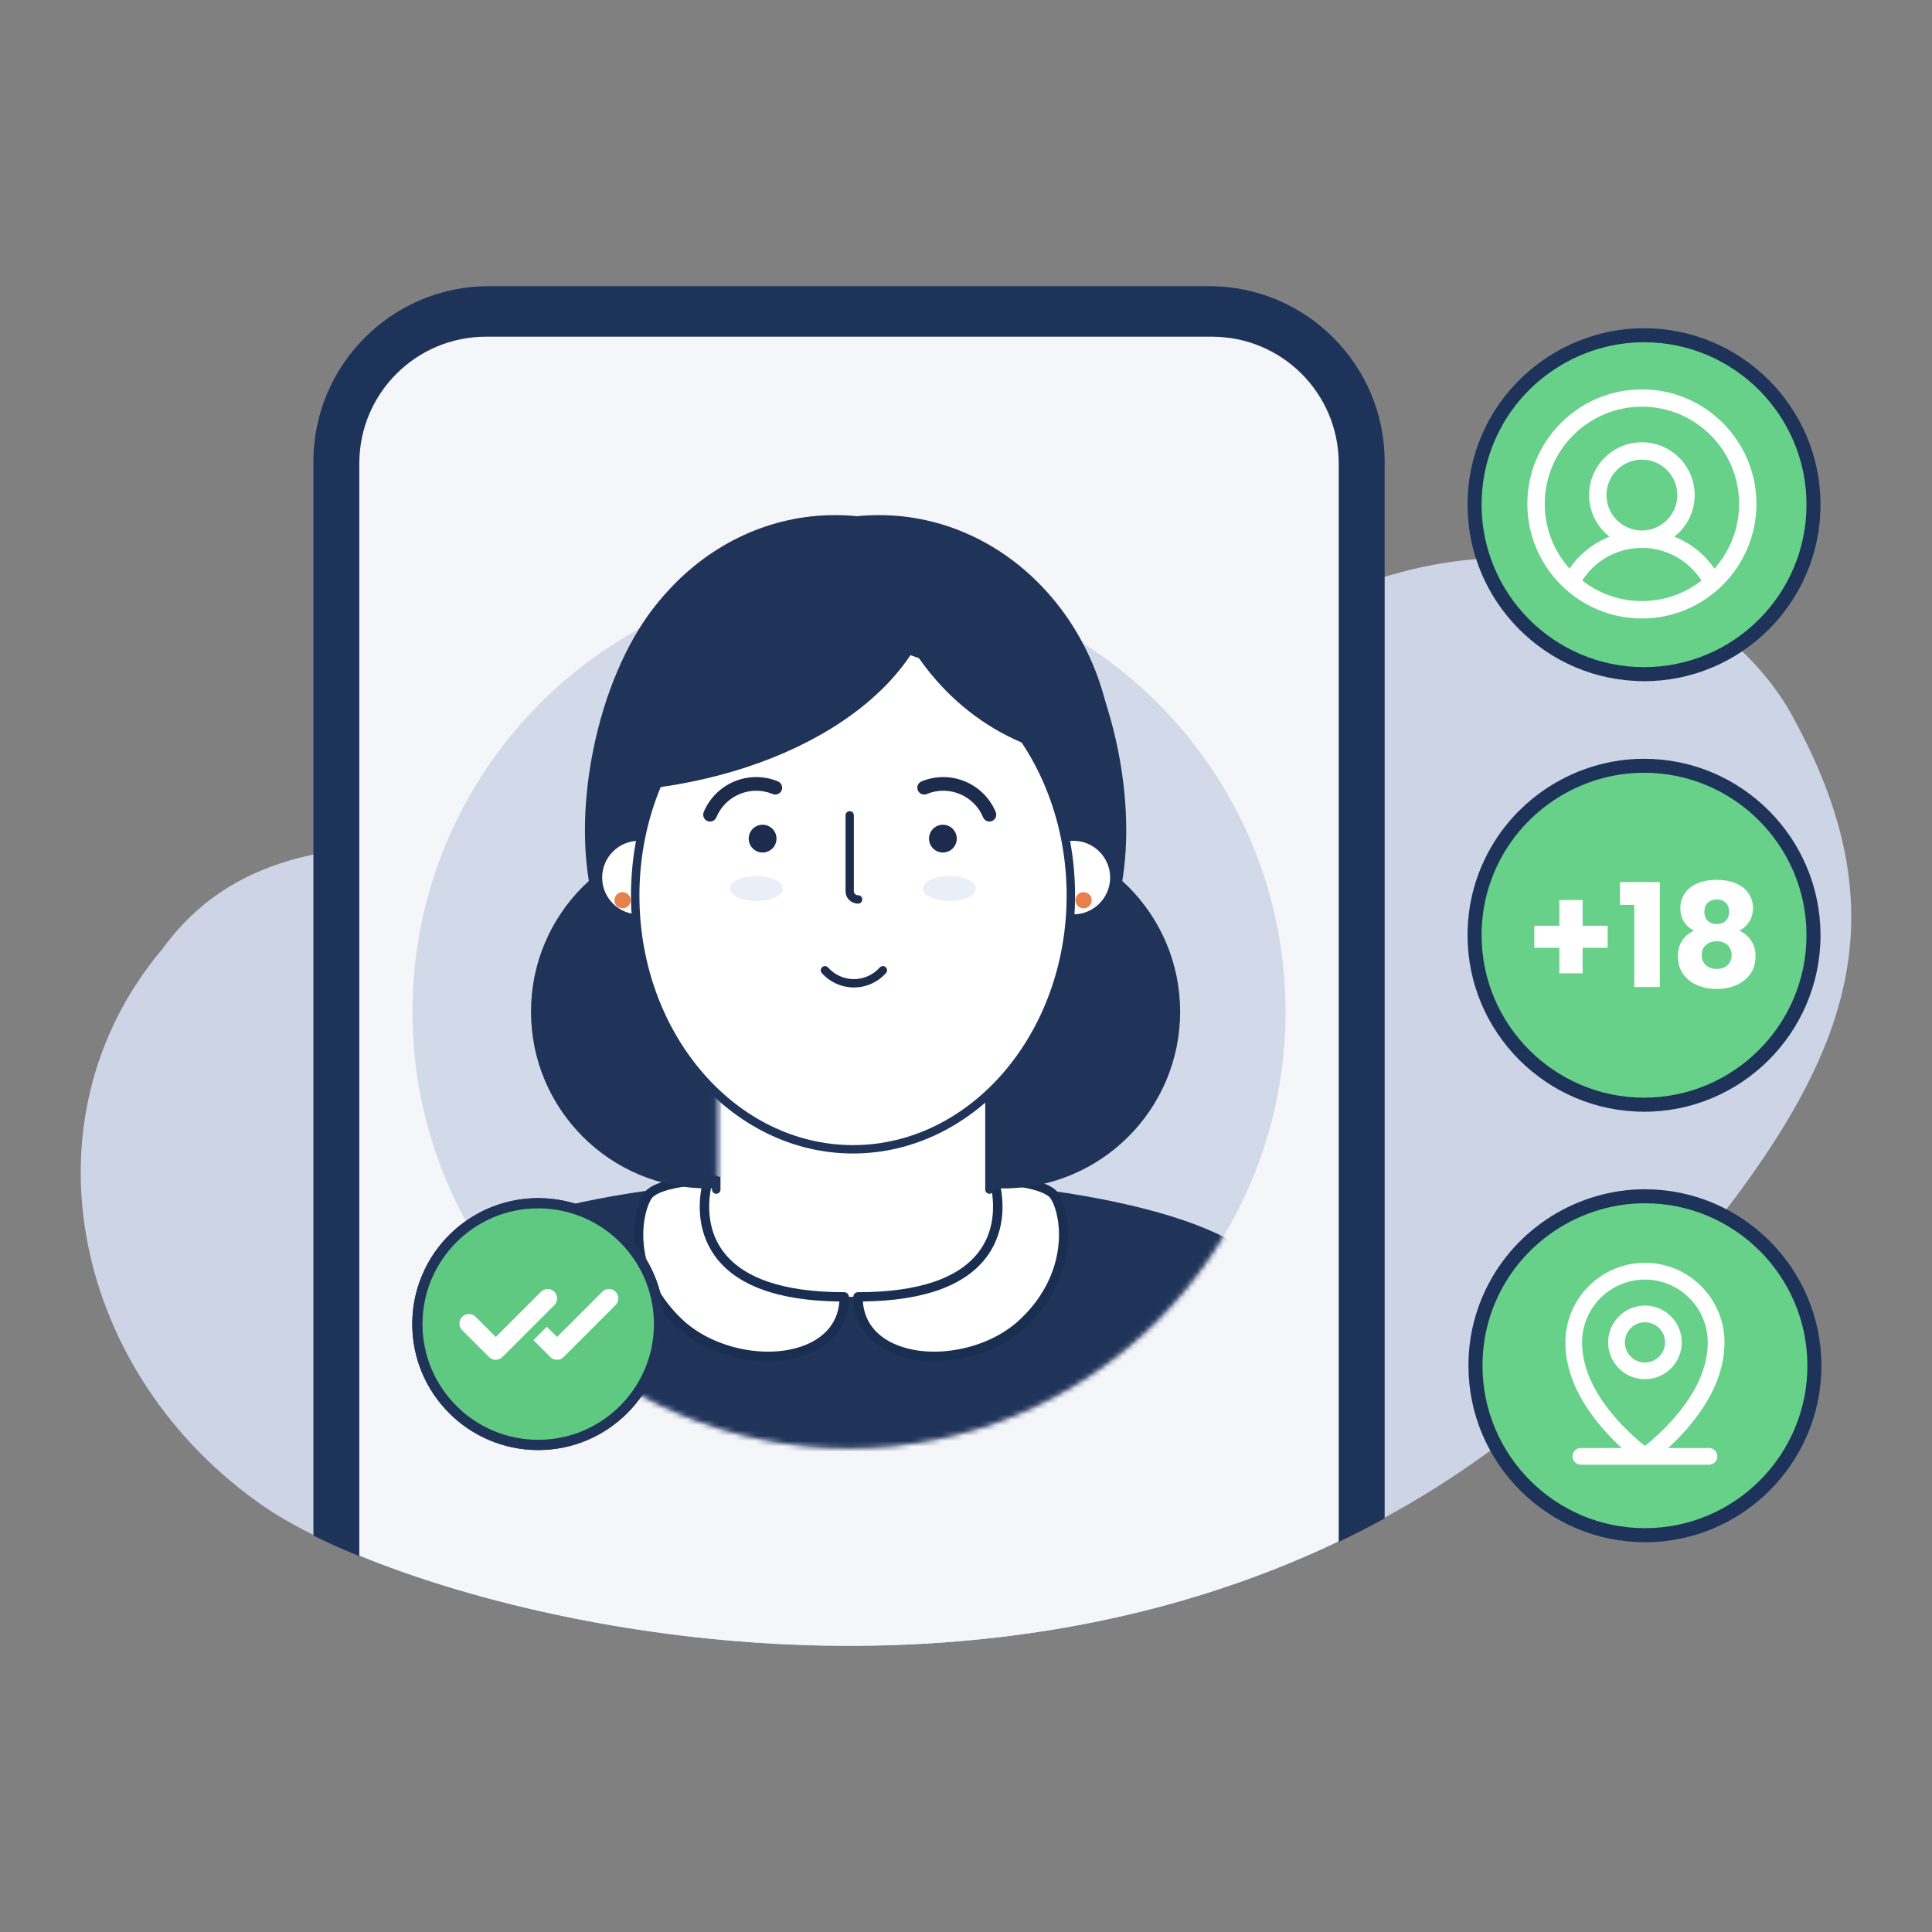 <svg width="364" height="364" viewBox="0 0 364 364" fill="none" xmlns="http://www.w3.org/2000/svg">
<rect x="0" y="0" width="364" height="364" fill="#808080" stroke="none"/>
<path d="M30.537 178.861C48.718 153.766 79.592 160.304 106.223 158.524C195.891 149.069 219.375 128.141 244.494 115.363C292.313 91.05 326.695 115.186 337.378 134.341C360.908 176.505 345.889 204.379 312.052 244.148C226.95 344.177 82.931 306.71 49.754 283.848C13.991 259.213 3.293 211.309 30.537 178.861Z" fill="#CCD4E5"/>
<path d="M92.093 54.028H227.824C245.989 54.028 260.763 68.802 260.763 86.967V286.012C257.938 287.555 255.091 289.013 252.221 290.387V87.305C252.221 74.12 241.53 63.437 228.353 63.437H91.564C78.379 63.437 67.696 74.128 67.696 87.305V293.073C64.596 291.806 61.741 290.517 59.154 289.243V86.967C59.154 68.802 73.928 54.028 92.093 54.028Z" fill="#1E3359"/>
<path d="M67.811 293.234L67.658 293.172C64.618 291.929 61.741 290.64 59.108 289.343L59.047 289.312V86.967C59.047 68.74 73.874 53.921 92.093 53.913H227.824C246.051 53.913 260.878 68.74 260.878 86.967V286.073L260.824 286.104C258.015 287.639 255.137 289.105 252.275 290.479L252.113 290.555V87.305C252.113 74.204 241.454 63.544 228.353 63.544H91.571C78.471 63.544 67.811 74.204 67.811 87.305V293.234ZM59.269 289.174C61.833 290.44 64.634 291.691 67.589 292.904V87.305C67.589 74.082 78.348 63.322 91.564 63.322H228.353C241.576 63.322 252.328 74.082 252.328 87.305V290.202C255.114 288.867 257.915 287.432 260.647 285.943V86.967C260.647 68.863 245.92 54.136 227.816 54.136H92.101C73.997 54.136 59.269 68.863 59.269 86.967V289.174Z" fill="#1E3359"/>
<path d="M67.697 293.073V87.305C67.697 74.12 78.388 63.437 91.565 63.437H228.355C241.539 63.437 252.222 74.128 252.222 87.305V290.379C184.518 322.781 106.645 309.013 67.697 293.073Z" fill="#F5F6FA"/>
<path d="M159.958 272.873C205.382 272.873 242.205 236.05 242.205 190.626C242.205 145.202 205.382 108.379 159.958 108.379C114.534 108.379 77.711 145.202 77.711 190.626C77.711 236.05 114.534 272.873 159.958 272.873Z" fill="#D2DAE9"/>
<mask id="mask0_9701_30348" style="mask-type:luminance" maskUnits="userSpaceOnUse" x="77" y="108" width="166" height="165">
<path d="M159.958 272.873C205.382 272.873 242.205 236.05 242.205 190.626C242.205 145.202 205.382 108.379 159.958 108.379C114.534 108.379 77.711 145.202 77.711 190.626C77.711 236.05 114.534 272.873 159.958 272.873Z" fill="white"/>
</mask>
<g mask="url(#mask0_9701_30348)">
<path d="M238.906 242.175C238.906 230.932 203.558 221.815 159.959 221.815C116.36 221.815 81.012 230.932 81.012 242.175C81.012 253.418 116.36 279.703 159.959 279.703C203.558 279.703 238.906 253.418 238.906 242.175Z" fill="#203359"/>
</g>
<path d="M160.18 244.332C140.51 244.332 124.562 233.565 124.562 228.384C124.562 223.204 140.51 218.999 160.18 218.999C176.672 218.999 195.797 223.204 195.797 228.384C195.797 233.565 179.849 244.332 160.18 244.332Z" fill="white"/>
<path d="M159.06 244.332C125.944 244.332 133.458 222.245 133.458 222.245C133.458 222.245 125.261 222.46 122.475 224.808C120.403 226.558 117.003 239.098 128.116 249.397C138.185 258.729 159.06 257.701 159.06 244.332Z" fill="white"/>
<path d="M144.64 256.45C138.492 256.45 131.946 254.155 127.518 250.049C120.281 243.342 119.352 235.982 119.437 232.191C119.529 228.192 120.749 225.115 121.908 224.14C124.893 221.615 133.089 221.378 133.435 221.37C133.726 221.385 133.995 221.493 134.164 221.731C134.333 221.961 134.379 222.268 134.287 222.536C134.264 222.605 131.923 229.766 136.106 235.583C139.858 240.809 147.579 243.457 159.052 243.457C159.543 243.457 159.935 243.848 159.935 244.34C159.935 249.121 157.402 252.858 152.797 254.869C150.342 255.943 147.533 256.45 144.632 256.45H144.64ZM132.291 223.189C129.575 223.373 124.824 223.979 123.044 225.483C122.445 225.99 121.286 228.492 121.202 232.229C121.117 235.721 121.992 242.513 128.715 248.752C134.663 254.263 145.146 256.281 152.099 253.25C154.708 252.106 157.794 249.796 158.147 245.214C146.558 245.069 138.661 242.175 134.663 236.596C131.01 231.492 131.739 225.683 132.291 223.196V223.189Z" fill="#1A2E51"/>
<path d="M161.654 244.332C194.77 244.332 187.256 222.245 187.256 222.245C187.256 222.245 195.453 222.46 198.238 224.808C200.311 226.558 203.71 239.098 192.598 249.397C182.529 258.729 161.654 257.701 161.654 244.332Z" fill="white"/>
<path d="M176.074 256.45C173.173 256.45 170.365 255.936 167.909 254.869C163.304 252.858 160.771 249.121 160.771 244.34C160.771 243.849 161.163 243.457 161.654 243.457C173.127 243.457 180.848 240.809 184.608 235.583C188.791 229.766 186.45 222.606 186.42 222.537C186.327 222.26 186.374 221.961 186.542 221.731C186.711 221.5 186.972 221.355 187.271 221.37C187.617 221.378 195.813 221.623 198.798 224.14C199.957 225.115 201.178 228.2 201.27 232.191C201.354 235.982 200.425 243.342 193.188 250.049C188.76 254.155 182.214 256.45 176.067 256.45H176.074ZM162.567 245.215C162.92 249.804 166.005 252.114 168.615 253.25C175.56 256.281 186.051 254.27 191.999 248.752C198.729 242.513 199.597 235.721 199.512 232.229C199.428 228.492 198.269 225.99 197.67 225.484C195.89 223.979 191.139 223.365 188.423 223.189C188.983 225.675 189.704 231.485 186.051 236.588C182.053 242.168 174.156 245.069 162.567 245.207V245.215Z" fill="#1A2E51"/>
<path d="M133.335 223.903C151.721 223.903 166.627 208.997 166.627 190.611C166.627 172.224 151.721 157.319 133.335 157.319C114.948 157.319 100.043 172.224 100.043 190.611C100.043 208.997 114.948 223.903 133.335 223.903Z" fill="#203359"/>
<path d="M149.788 148.97C154.12 127.468 149.12 108.322 138.62 106.207C128.12 104.091 116.097 119.808 111.765 141.31C107.433 162.812 112.434 181.958 122.933 184.073C133.433 186.188 145.456 170.472 149.788 148.97Z" fill="#203359"/>
<path d="M163.003 180.534C187.006 180.534 206.464 171.178 206.464 159.636C206.464 148.095 187.006 138.739 163.003 138.739C139.001 138.739 119.543 148.095 119.543 159.636C119.543 171.178 139.001 180.534 163.003 180.534Z" fill="#606060"/>
<path d="M189.052 223.903C207.438 223.903 222.343 208.997 222.343 190.611C222.343 172.224 207.438 157.319 189.052 157.319C170.665 157.319 155.76 172.224 155.76 190.611C155.76 208.997 170.665 223.903 189.052 223.903Z" fill="#203359"/>
<path d="M157.333 193.197C181.784 193.197 201.607 171.674 201.607 145.124C201.607 118.574 181.784 97.051 157.333 97.051C132.881 97.051 113.059 118.574 113.059 145.124C113.059 171.674 132.881 193.197 157.333 193.197Z" fill="#203359"/>
<path d="M165.598 193.197C190.05 193.197 209.872 171.674 209.872 145.124C209.872 118.574 190.05 97.051 165.598 97.051C141.146 97.051 121.324 118.574 121.324 145.124C121.324 171.674 141.146 193.197 165.598 193.197Z" fill="#203359"/>
<path d="M199.464 184.04C209.963 181.925 214.963 162.779 210.632 141.277C206.3 119.775 194.277 104.059 183.777 106.174C173.277 108.289 168.277 127.435 172.609 148.937C176.941 170.439 188.964 186.155 199.464 184.04Z" fill="#203359"/>
<path d="M159.382 180.534C183.385 180.534 202.843 171.178 202.843 159.637C202.843 148.095 183.385 138.739 159.382 138.739C135.38 138.739 115.922 148.095 115.922 159.637C115.922 171.178 135.38 180.534 159.382 180.534Z" fill="#203359"/>
<path d="M134.955 178.132V226.504C140.128 229.167 149.713 230.963 160.688 230.963C171.662 230.963 181.255 229.167 186.42 226.504V178.132H134.955Z" fill="white"/>
<path d="M186.419 224.915C185.982 224.915 185.621 224.562 185.621 224.117V178.922H135.745V224.117C135.745 224.555 135.392 224.915 134.947 224.915C134.501 224.915 134.148 224.562 134.148 224.117V178.132C134.148 177.694 134.501 177.334 134.947 177.334H186.412C186.849 177.334 187.21 177.687 187.21 178.132V224.117C187.21 224.555 186.857 224.915 186.412 224.915H186.419Z" fill="#203359"/>
<mask id="mask1_9701_30348" style="mask-type:luminance" maskUnits="userSpaceOnUse" x="134" y="178" width="53" height="47">
<mask id="mask2_9701_30348" style="mask-type:luminance" maskUnits="userSpaceOnUse" x="134" y="178" width="53" height="53">
<path d="M134.955 178.132V226.504C140.128 229.167 149.713 230.963 160.688 230.963C171.662 230.963 181.255 229.167 186.42 226.504V178.132H134.955Z" fill="white"/>
</mask>
<g mask="url(#mask2_9701_30348)">
<path d="M186.419 224.915C185.982 224.915 185.621 224.562 185.621 224.117V178.922H135.745V224.117C135.745 224.555 135.392 224.915 134.947 224.915C134.501 224.915 134.148 224.562 134.148 224.117V178.132C134.148 177.694 134.501 177.334 134.947 177.334H186.412C186.849 177.334 187.21 177.687 187.21 178.132V224.117C187.21 224.555 186.857 224.915 186.412 224.915H186.419Z" fill="white"/>
</g>
</mask>
<g mask="url(#mask1_9701_30348)">
<path d="M145.799 223.227C168.466 223.227 186.842 201.824 186.842 175.423C186.842 149.021 168.466 127.618 145.799 127.618C123.131 127.618 104.756 149.021 104.756 175.423C104.756 201.824 123.131 223.227 145.799 223.227Z" fill="#D2DAE9"/>
</g>
<path d="M120.381 173.067C124.649 173.067 128.109 169.607 128.109 165.339C128.109 161.07 124.649 157.61 120.381 157.61C116.112 157.61 112.652 161.07 112.652 165.339C112.652 169.607 116.112 173.067 120.381 173.067Z" fill="#A0A7BF"/>
<path d="M202.228 173.067C206.496 173.067 209.956 169.607 209.956 165.339C209.956 161.07 206.496 157.61 202.228 157.61C197.96 157.61 194.5 161.07 194.5 165.339C194.5 169.607 197.96 173.067 202.228 173.067Z" fill="#A0A7BF"/>
<path d="M120.381 173.067C124.649 173.067 128.109 169.607 128.109 165.339C128.109 161.07 124.649 157.61 120.381 157.61C116.112 157.61 112.652 161.07 112.652 165.339C112.652 169.607 116.112 173.067 120.381 173.067Z" fill="white"/>
<path d="M120.38 173.865C115.683 173.865 111.861 170.043 111.861 165.346C111.861 160.65 115.683 156.828 120.38 156.828C125.077 156.828 128.906 160.65 128.906 165.346C128.906 170.043 125.084 173.865 120.38 173.865ZM120.38 158.409C116.558 158.409 113.45 161.517 113.45 165.339C113.45 169.161 116.558 172.269 120.38 172.269C124.202 172.269 127.31 169.161 127.31 165.339C127.31 161.517 124.202 158.409 120.38 158.409Z" fill="#203359"/>
<path d="M202.228 173.067C206.496 173.067 209.956 169.607 209.956 165.339C209.956 161.07 206.496 157.61 202.228 157.61C197.96 157.61 194.5 161.07 194.5 165.339C194.5 169.607 197.96 173.067 202.228 173.067Z" fill="white"/>
<path d="M202.228 173.865C197.531 173.865 193.709 170.043 193.709 165.346C193.709 160.65 197.531 156.828 202.228 156.828C206.924 156.828 210.746 160.65 210.746 165.346C210.746 170.043 206.924 173.865 202.228 173.865ZM202.228 158.409C198.406 158.409 195.298 161.517 195.298 165.339C195.298 169.161 198.406 172.269 202.228 172.269C206.05 172.269 209.158 169.161 209.158 165.339C209.158 161.517 206.05 158.409 202.228 158.409Z" fill="#203359"/>
<path d="M160.717 216.535C183.384 216.535 201.76 195.132 201.76 168.731C201.76 142.329 183.384 120.927 160.717 120.927C138.049 120.927 119.674 142.329 119.674 168.731C119.674 195.132 138.049 216.535 160.717 216.535Z" fill="white"/>
<path d="M160.716 217.325C137.647 217.325 118.883 195.522 118.883 168.723C118.883 141.924 137.647 120.121 160.716 120.121C183.786 120.121 202.55 141.924 202.55 168.723C202.55 195.522 183.786 217.325 160.716 217.325ZM160.716 121.717C138.522 121.717 120.471 142.806 120.471 168.731C120.471 194.655 138.529 215.744 160.716 215.744C182.903 215.744 200.961 194.655 200.961 168.731C200.961 142.806 182.903 121.717 160.716 121.717Z" fill="#203359"/>
<path d="M117.287 171.141C118.13 171.141 118.814 170.457 118.814 169.613C118.814 168.77 118.13 168.086 117.287 168.086C116.444 168.086 115.76 168.77 115.76 169.613C115.76 170.457 116.444 171.141 117.287 171.141Z" fill="#E88049"/>
<path d="M204.154 171.141C204.998 171.141 205.681 170.457 205.681 169.613C205.681 168.77 204.998 168.086 204.154 168.086C203.311 168.086 202.627 168.77 202.627 169.613C202.627 170.457 203.311 171.141 204.154 171.141Z" fill="#E88049"/>
<path d="M172.773 111.955C166.242 112.638 159.45 113.766 152.597 115.562C145.72 117.358 139.796 119.445 133.81 122.83C130.84 124.503 128.33 126.23 126.166 128.133C125.015 129.154 123.91 130.236 122.881 131.379C121.638 132.768 121.438 133.022 120.471 134.48C117.386 139.115 115.936 143.835 115.629 149.169C147.532 147.35 173.003 131.556 176.365 111.617C175.167 111.717 173.97 111.825 172.773 111.955Z" fill="#203359"/>
<path d="M196.78 122.653C195.26 120.95 193.526 119.392 191.814 117.887C189.573 116.376 187.355 114.848 185.13 113.306C184.155 113.045 183.741 112.976 182.451 112.784C177.509 112.063 172.782 112.416 167.693 113.682C173.702 129.368 187.01 140.182 201.806 142.599C200.839 137.411 200.456 132.124 199.504 126.928C198.215 125.807 197.278 124.296 196.78 122.646V122.653Z" fill="#203359"/>
<path d="M161.653 170.243C161.039 170.243 160.441 169.997 159.995 169.56C159.55 169.122 159.305 168.531 159.305 167.902V153.612C159.305 153.175 159.658 152.829 160.087 152.829C160.517 152.829 160.87 153.182 160.87 153.612V167.902C160.87 168.171 160.993 168.347 161.093 168.447C161.246 168.593 161.454 168.677 161.661 168.677C162.098 168.623 162.451 169.015 162.459 169.452C162.459 169.89 162.121 170.243 161.684 170.25H161.645L161.653 170.243Z" fill="#1D2C4D"/>
<path d="M142.506 169.759C145.261 169.759 147.494 168.704 147.494 167.403C147.494 166.102 145.261 165.047 142.506 165.047C139.751 165.047 137.518 166.102 137.518 167.403C137.518 168.704 139.751 169.759 142.506 169.759Z" fill="#EAEEF6"/>
<path d="M178.875 169.759C181.63 169.759 183.864 168.704 183.864 167.403C183.864 166.102 181.63 165.047 178.875 165.047C176.12 165.047 173.887 166.102 173.887 167.403C173.887 168.704 176.12 169.759 178.875 169.759Z" fill="#EAEEF6"/>
<path d="M143.679 160.619C145.125 160.619 146.296 159.447 146.296 158.002C146.296 156.557 145.125 155.385 143.679 155.385C142.234 155.385 141.062 156.557 141.062 158.002C141.062 159.447 142.234 160.619 143.679 160.619Z" fill="#1D2C4D"/>
<path d="M177.646 160.619C179.092 160.619 180.263 159.447 180.263 158.002C180.263 156.557 179.092 155.385 177.646 155.385C176.201 155.385 175.029 156.557 175.029 158.002C175.029 159.447 176.201 160.619 177.646 160.619Z" fill="#1D2C4D"/>
<path d="M186.419 154.786C185.912 154.786 185.437 154.487 185.229 153.996C183.51 149.852 178.752 147.879 174.608 149.598C173.956 149.867 173.203 149.56 172.927 148.9C172.659 148.248 172.966 147.496 173.626 147.219C179.074 144.963 185.344 147.557 187.601 153.006C187.869 153.658 187.562 154.41 186.902 154.687C186.741 154.756 186.572 154.786 186.411 154.786H186.419Z" fill="#1D2C4D"/>
<path d="M133.772 154.786C133.611 154.786 133.442 154.756 133.281 154.687C132.628 154.418 132.314 153.666 132.582 153.006C134.839 147.557 141.109 144.955 146.565 147.219C147.218 147.488 147.532 148.24 147.264 148.9C146.995 149.552 146.243 149.867 145.583 149.598C141.439 147.887 136.673 149.859 134.961 153.996C134.754 154.495 134.278 154.786 133.772 154.786Z" fill="#1D2C4D"/>
<path d="M160.887 186.044C158.577 186.044 156.374 185.054 154.84 183.335C154.548 183.013 154.579 182.514 154.901 182.223C155.223 181.931 155.722 181.962 156.014 182.284C157.249 183.673 159.022 184.471 160.879 184.471C162.737 184.471 164.517 183.673 165.753 182.284C166.044 181.962 166.543 181.931 166.865 182.215C167.188 182.506 167.218 183.005 166.927 183.328C165.392 185.054 163.189 186.044 160.879 186.044H160.887Z" fill="#1D2C4D"/>
<path d="M309.75 63.161C297.056 63.161 286.09 70.567 280.948 81.303C278.945 85.478 277.824 90.152 277.824 95.094C277.824 112.723 292.114 127.02 309.75 127.02C327.386 127.02 341.676 112.73 341.676 95.094C341.676 77.458 327.386 63.169 309.75 63.169V63.161Z" fill="#67D189"/>
<path d="M309.75 128.332C291.415 128.332 276.496 113.413 276.496 95.087C276.496 90.052 277.594 85.225 279.75 80.728C285.253 69.254 297.025 61.841 309.742 61.841C328.076 61.841 342.995 76.76 342.995 95.094C342.995 113.429 328.076 128.34 309.742 128.34L309.75 128.332ZM309.75 64.481C298.038 64.481 287.202 71.303 282.137 81.871C280.149 86.008 279.144 90.459 279.144 95.087C279.144 111.963 292.873 125.692 309.75 125.692C326.626 125.692 340.355 111.963 340.355 95.087C340.355 78.21 326.626 64.481 309.75 64.481Z" fill="#1E3359"/>
<path d="M309.342 73.36C297.439 73.36 287.762 83.046 287.762 94.941C287.762 106.836 297.447 116.522 309.342 116.522C321.238 116.522 330.923 106.836 330.923 94.941C330.923 83.046 321.238 73.36 309.342 73.36ZM316.019 93.276C316.019 96.952 313.034 99.945 309.327 99.952C305.659 99.945 302.666 96.952 302.666 93.276C302.666 89.6 305.659 86.599 309.342 86.599C313.026 86.599 316.019 89.592 316.019 93.276ZM302.366 105.186C304.454 103.905 306.848 103.229 309.296 103.222H309.373C311.821 103.222 314.216 103.912 316.303 105.186C318.014 106.238 319.48 107.688 320.57 109.384C317.331 111.909 313.448 113.245 309.342 113.245C305.236 113.245 301.353 111.909 298.107 109.377C299.189 107.681 300.662 106.23 302.366 105.179V105.186ZM318.022 102.401C317.209 101.902 316.341 101.472 315.451 101.111C317.869 99.231 319.288 96.338 319.288 93.276C319.288 87.788 314.83 83.329 309.342 83.329C303.855 83.329 299.396 87.788 299.396 93.276C299.396 96.338 300.824 99.231 303.233 101.111C302.343 101.464 301.476 101.894 300.662 102.401C298.69 103.613 297.017 105.202 295.697 107.12C292.689 103.759 291.039 99.446 291.039 94.933C291.039 84.834 299.25 76.622 309.35 76.622C319.45 76.622 327.661 84.834 327.661 94.933C327.661 99.446 326.011 103.759 323.003 107.12C321.683 105.202 320.01 103.613 318.03 102.393L318.022 102.401Z" fill="white"/>
<path d="M309.75 144.272C297.056 144.272 286.09 151.678 280.948 162.415C278.945 166.59 277.824 171.263 277.824 176.206C277.824 193.834 292.114 208.131 309.75 208.131C327.386 208.131 341.676 193.842 341.676 176.206C341.676 158.57 327.386 144.28 309.75 144.28V144.272Z" fill="#67D189"/>
<path d="M309.75 209.452C291.415 209.452 276.496 194.532 276.496 176.206C276.496 171.171 277.594 166.344 279.75 161.847C285.253 150.373 297.025 142.96 309.742 142.96C328.076 142.96 342.995 157.879 342.995 176.213C342.995 194.548 328.076 209.459 309.742 209.459L309.75 209.452ZM309.75 145.592C298.038 145.592 287.202 152.415 282.137 162.983C280.149 167.119 279.144 171.57 279.144 176.198C279.144 193.074 292.873 206.804 309.75 206.804C326.626 206.804 340.355 193.074 340.355 176.198C340.355 159.322 326.626 145.592 309.75 145.592Z" fill="#1E3359"/>
<path d="M309.918 225.384C297.224 225.384 286.258 232.79 281.116 243.526C279.113 247.701 277.992 252.375 277.992 257.317C277.992 274.946 292.282 289.243 309.918 289.243C327.554 289.243 341.844 274.953 341.844 257.317C341.844 239.681 327.554 225.391 309.918 225.391V225.384Z" fill="#67D189"/>
<path d="M309.918 290.563C291.583 290.563 276.664 275.644 276.664 257.31C276.664 252.275 277.762 247.448 279.918 242.951C285.421 231.477 297.193 224.064 309.91 224.064C328.244 224.064 343.163 238.983 343.163 257.317C343.163 275.652 328.244 290.571 309.91 290.571L309.918 290.563ZM309.918 226.704C298.206 226.704 287.37 233.526 282.305 244.094C280.317 248.231 279.312 252.674 279.312 257.31C279.312 274.186 293.041 287.915 309.918 287.915C326.794 287.915 340.523 274.186 340.523 257.31C340.523 240.433 326.794 226.704 309.918 226.704Z" fill="#1E3359"/>
<path d="M321.99 272.812H314.292C315.551 271.668 316.725 270.456 317.815 269.205C322.519 263.794 324.906 258.307 324.906 252.912C324.906 244.647 318.183 237.924 309.918 237.924C301.653 237.924 294.93 244.647 294.93 252.912C294.93 258.307 297.316 263.794 302.021 269.205C303.111 270.456 304.285 271.661 305.543 272.812H297.785L297.562 272.835C296.81 272.973 296.273 273.625 296.273 274.385C296.273 275.252 296.979 275.958 297.846 275.958H322.051L322.274 275.935C323.026 275.797 323.563 275.145 323.563 274.385C323.563 273.518 322.857 272.812 321.99 272.812ZM310.992 271.523L310.601 271.853C310.363 272.052 310.125 272.236 309.91 272.413C309.557 272.137 309.197 271.837 308.836 271.53C307.224 270.164 305.728 268.691 304.392 267.148C300.194 262.321 298.069 257.54 298.069 252.92C298.069 246.389 303.379 241.078 309.91 241.078C316.441 241.078 321.752 246.389 321.752 252.92C321.752 257.54 319.626 262.321 315.428 267.148C314.093 268.691 312.596 270.164 310.985 271.53L310.992 271.523Z" fill="white"/>
<path d="M316.856 252.912C316.856 249.083 313.74 245.974 309.918 245.974C306.096 245.974 302.98 249.09 302.98 252.912C302.98 256.734 306.096 259.85 309.918 259.85C313.74 259.85 316.856 256.734 316.856 252.912ZM313.709 252.912C313.709 255 312.006 256.703 309.918 256.703C307.831 256.703 306.127 255 306.127 252.912C306.127 250.825 307.831 249.121 309.918 249.121C312.006 249.121 313.709 250.825 313.709 252.912Z" fill="white"/>
<path d="M101.403 226.696C92.355 226.696 84.535 231.976 80.866 239.628C79.439 242.605 78.641 245.936 78.641 249.459C78.641 262.029 88.832 272.229 101.411 272.229C113.989 272.229 124.181 262.037 124.181 249.459C124.181 236.88 113.989 226.688 101.411 226.688L101.403 226.696Z" fill="#5FC982"/>
<path d="M101.403 273.196C88.318 273.196 77.674 262.551 77.674 249.466C77.674 245.875 78.457 242.429 79.999 239.221C81.903 235.245 84.88 231.876 88.602 229.49C92.409 227.049 96.814 225.752 101.357 225.737C101.373 225.737 101.396 225.737 101.411 225.737C114.496 225.737 125.14 236.381 125.14 249.466C125.14 262.551 114.496 273.196 101.411 273.196H101.403ZM101.457 227.663C101.457 227.663 101.419 227.663 101.403 227.663C97.213 227.663 93.146 228.853 89.638 231.109C86.223 233.304 83.491 236.397 81.734 240.05C80.322 242.997 79.6 246.166 79.6 249.466C79.6 261.492 89.377 271.269 101.403 271.269C113.429 271.269 123.206 261.492 123.206 249.466C123.206 237.44 113.452 227.694 101.457 227.663Z" fill="#1D2C4D"/>
<path d="M104.45 243.373C103.751 242.674 102.623 242.674 101.925 243.373L93.406 251.891L89.607 248.092C88.909 247.394 87.781 247.394 87.082 248.092C86.384 248.791 86.384 249.919 87.082 250.617L92.14 255.675C92.478 256.005 92.93 256.197 93.398 256.197C93.867 256.197 94.327 256.013 94.657 255.675L104.442 245.89C105.14 245.192 105.14 244.063 104.442 243.365L104.45 243.373Z" fill="white"/>
<path d="M116 243.373C115.302 242.674 114.174 242.674 113.476 243.373L104.957 251.891L103.023 249.957L100.498 252.482L103.691 255.675C103.729 255.721 103.775 255.759 103.821 255.798C103.852 255.821 103.882 255.844 103.913 255.867C103.929 255.874 103.944 255.89 103.959 255.905C103.998 255.928 104.044 255.959 104.082 255.982C104.082 255.982 104.097 255.989 104.105 255.997C104.151 256.02 104.197 256.043 104.243 256.059C104.243 256.059 104.259 256.059 104.266 256.066C104.312 256.082 104.358 256.097 104.404 256.112C104.412 256.112 104.42 256.12 104.435 256.12C104.481 256.135 104.519 256.143 104.566 256.151C104.581 256.151 104.589 256.151 104.604 256.158C104.642 256.166 104.688 256.174 104.727 256.174C104.742 256.174 104.757 256.174 104.773 256.174C104.834 256.174 104.888 256.181 104.949 256.181C105.011 256.181 105.064 256.181 105.126 256.174C105.141 256.174 105.156 256.174 105.172 256.174C105.21 256.174 105.256 256.166 105.295 256.158C105.31 256.158 105.318 256.158 105.333 256.151C105.379 256.143 105.417 256.128 105.463 256.12C105.471 256.12 105.479 256.12 105.486 256.112C105.532 256.097 105.579 256.082 105.625 256.059C105.625 256.059 105.632 256.059 105.64 256.051C105.686 256.028 105.732 256.005 105.778 255.982C105.778 255.982 105.786 255.974 105.793 255.974C105.839 255.951 105.886 255.92 105.924 255.897C105.939 255.89 105.947 255.882 105.962 255.867C105.993 255.844 106.031 255.821 106.062 255.79C106.108 255.752 106.154 255.713 106.193 255.667L115.97 245.882C116.668 245.184 116.668 244.056 115.97 243.357L116 243.373Z" fill="white"/>
<path d="M101.403 226.696C92.355 226.696 84.535 231.976 80.866 239.628C79.439 242.605 78.641 245.936 78.641 249.459C78.641 262.029 88.832 272.229 101.411 272.229C113.989 272.229 124.181 262.037 124.181 249.459C124.181 236.88 113.989 226.688 101.411 226.688L101.403 226.696Z" fill="#5FC982"/>
<path d="M101.403 273.196C88.318 273.196 77.674 262.551 77.674 249.466C77.674 245.875 78.457 242.429 79.999 239.221C81.903 235.245 84.88 231.876 88.602 229.49C92.409 227.049 96.814 225.752 101.357 225.737C101.373 225.737 101.396 225.737 101.411 225.737C114.496 225.737 125.14 236.381 125.14 249.466C125.14 262.551 114.496 273.196 101.411 273.196H101.403ZM101.457 227.663C101.457 227.663 101.419 227.663 101.403 227.663C97.213 227.663 93.146 228.853 89.638 231.109C86.223 233.304 83.491 236.397 81.734 240.05C80.322 242.997 79.6 246.166 79.6 249.466C79.6 261.492 89.377 271.269 101.403 271.269C113.429 271.269 123.206 261.492 123.206 249.466C123.206 237.44 113.452 227.694 101.457 227.663Z" fill="#203359"/>
<path d="M104.45 243.373C103.751 242.674 102.623 242.674 101.925 243.373L93.406 251.891L89.607 248.092C88.909 247.394 87.781 247.394 87.082 248.092C86.384 248.791 86.384 249.919 87.082 250.617L92.14 255.675C92.478 256.005 92.93 256.197 93.398 256.197C93.867 256.197 94.327 256.013 94.657 255.675L104.442 245.89C105.14 245.192 105.14 244.063 104.442 243.365L104.45 243.373Z" fill="white"/>
<path d="M116 243.373C115.302 242.674 114.174 242.674 113.476 243.373L104.957 251.891L103.023 249.957L100.498 252.482L103.691 255.675C103.729 255.721 103.775 255.759 103.821 255.798C103.852 255.821 103.882 255.844 103.913 255.867C103.929 255.874 103.944 255.89 103.959 255.905C103.998 255.928 104.044 255.959 104.082 255.982C104.082 255.982 104.097 255.989 104.105 255.997C104.151 256.02 104.197 256.043 104.243 256.059C104.243 256.059 104.259 256.059 104.266 256.066C104.312 256.082 104.358 256.097 104.404 256.112C104.412 256.112 104.42 256.12 104.435 256.12C104.481 256.135 104.519 256.143 104.566 256.151C104.581 256.151 104.589 256.151 104.604 256.158C104.642 256.166 104.688 256.174 104.727 256.174C104.742 256.174 104.757 256.174 104.773 256.174C104.834 256.174 104.888 256.181 104.949 256.181C105.011 256.181 105.064 256.181 105.126 256.174C105.141 256.174 105.156 256.174 105.172 256.174C105.21 256.174 105.256 256.166 105.295 256.158C105.31 256.158 105.318 256.158 105.333 256.151C105.379 256.143 105.417 256.128 105.463 256.12C105.471 256.12 105.479 256.12 105.486 256.112C105.532 256.097 105.579 256.082 105.625 256.059C105.625 256.059 105.632 256.059 105.64 256.051C105.686 256.028 105.732 256.005 105.778 255.982C105.778 255.982 105.786 255.974 105.793 255.974C105.839 255.951 105.886 255.92 105.924 255.897C105.939 255.89 105.947 255.882 105.962 255.867C105.993 255.844 106.031 255.821 106.062 255.79C106.108 255.752 106.154 255.713 106.193 255.667L115.97 245.882C116.668 245.184 116.668 244.056 115.97 243.357L116 243.373Z" fill="white"/>
<path d="M302.888 178.562H298.176V183.381H293.786V178.562H289.074V174.418H293.786V169.567H298.176V174.418H302.888V178.562ZM305.214 170.488V166.183H312.719V185.96H307.9V170.488H305.221H305.214ZM319.135 175.339C317.439 174.433 316.587 173.021 316.587 171.087C316.587 170.112 316.84 169.23 317.347 168.431C317.853 167.618 318.621 166.981 319.649 166.505C320.678 166.014 321.944 165.776 323.44 165.776C324.937 165.776 326.196 166.022 327.209 166.505C328.237 166.973 329.004 167.618 329.511 168.431C330.017 169.23 330.271 170.112 330.271 171.087C330.271 172.062 330.033 172.913 329.565 173.635C329.112 174.356 328.498 174.924 327.723 175.339C328.697 175.807 329.45 176.459 329.971 177.288C330.493 178.101 330.754 179.061 330.754 180.158C330.754 181.44 330.432 182.553 329.78 183.489C329.127 184.41 328.245 185.116 327.124 185.599C326.019 186.09 324.791 186.328 323.44 186.328C322.09 186.328 320.846 186.083 319.726 185.599C318.621 185.108 317.746 184.41 317.101 183.489C316.449 182.553 316.127 181.44 316.127 180.158C316.127 179.038 316.388 178.071 316.91 177.257C317.431 176.428 318.176 175.784 319.127 175.331L319.135 175.339ZM325.774 171.793C325.774 171.056 325.559 170.481 325.121 170.089C324.707 169.675 324.147 169.468 323.44 169.468C322.734 169.468 322.167 169.675 321.737 170.089C321.322 170.504 321.115 171.079 321.115 171.824C321.115 172.568 321.33 173.09 321.767 173.504C322.197 173.903 322.757 174.103 323.448 174.103C324.139 174.103 324.691 173.896 325.129 173.481C325.566 173.067 325.781 172.507 325.781 171.801L325.774 171.793ZM323.448 177.342C322.596 177.342 321.913 177.579 321.391 178.048C320.87 178.5 320.609 179.13 320.609 179.943C320.609 180.703 320.862 181.325 321.368 181.816C321.89 182.307 322.589 182.545 323.456 182.545C324.323 182.545 324.998 182.299 325.49 181.816C325.996 181.325 326.249 180.703 326.249 179.943C326.249 179.183 325.988 178.516 325.467 178.048C324.96 177.579 324.292 177.342 323.464 177.342H323.448Z" fill="white"/>
</svg>
